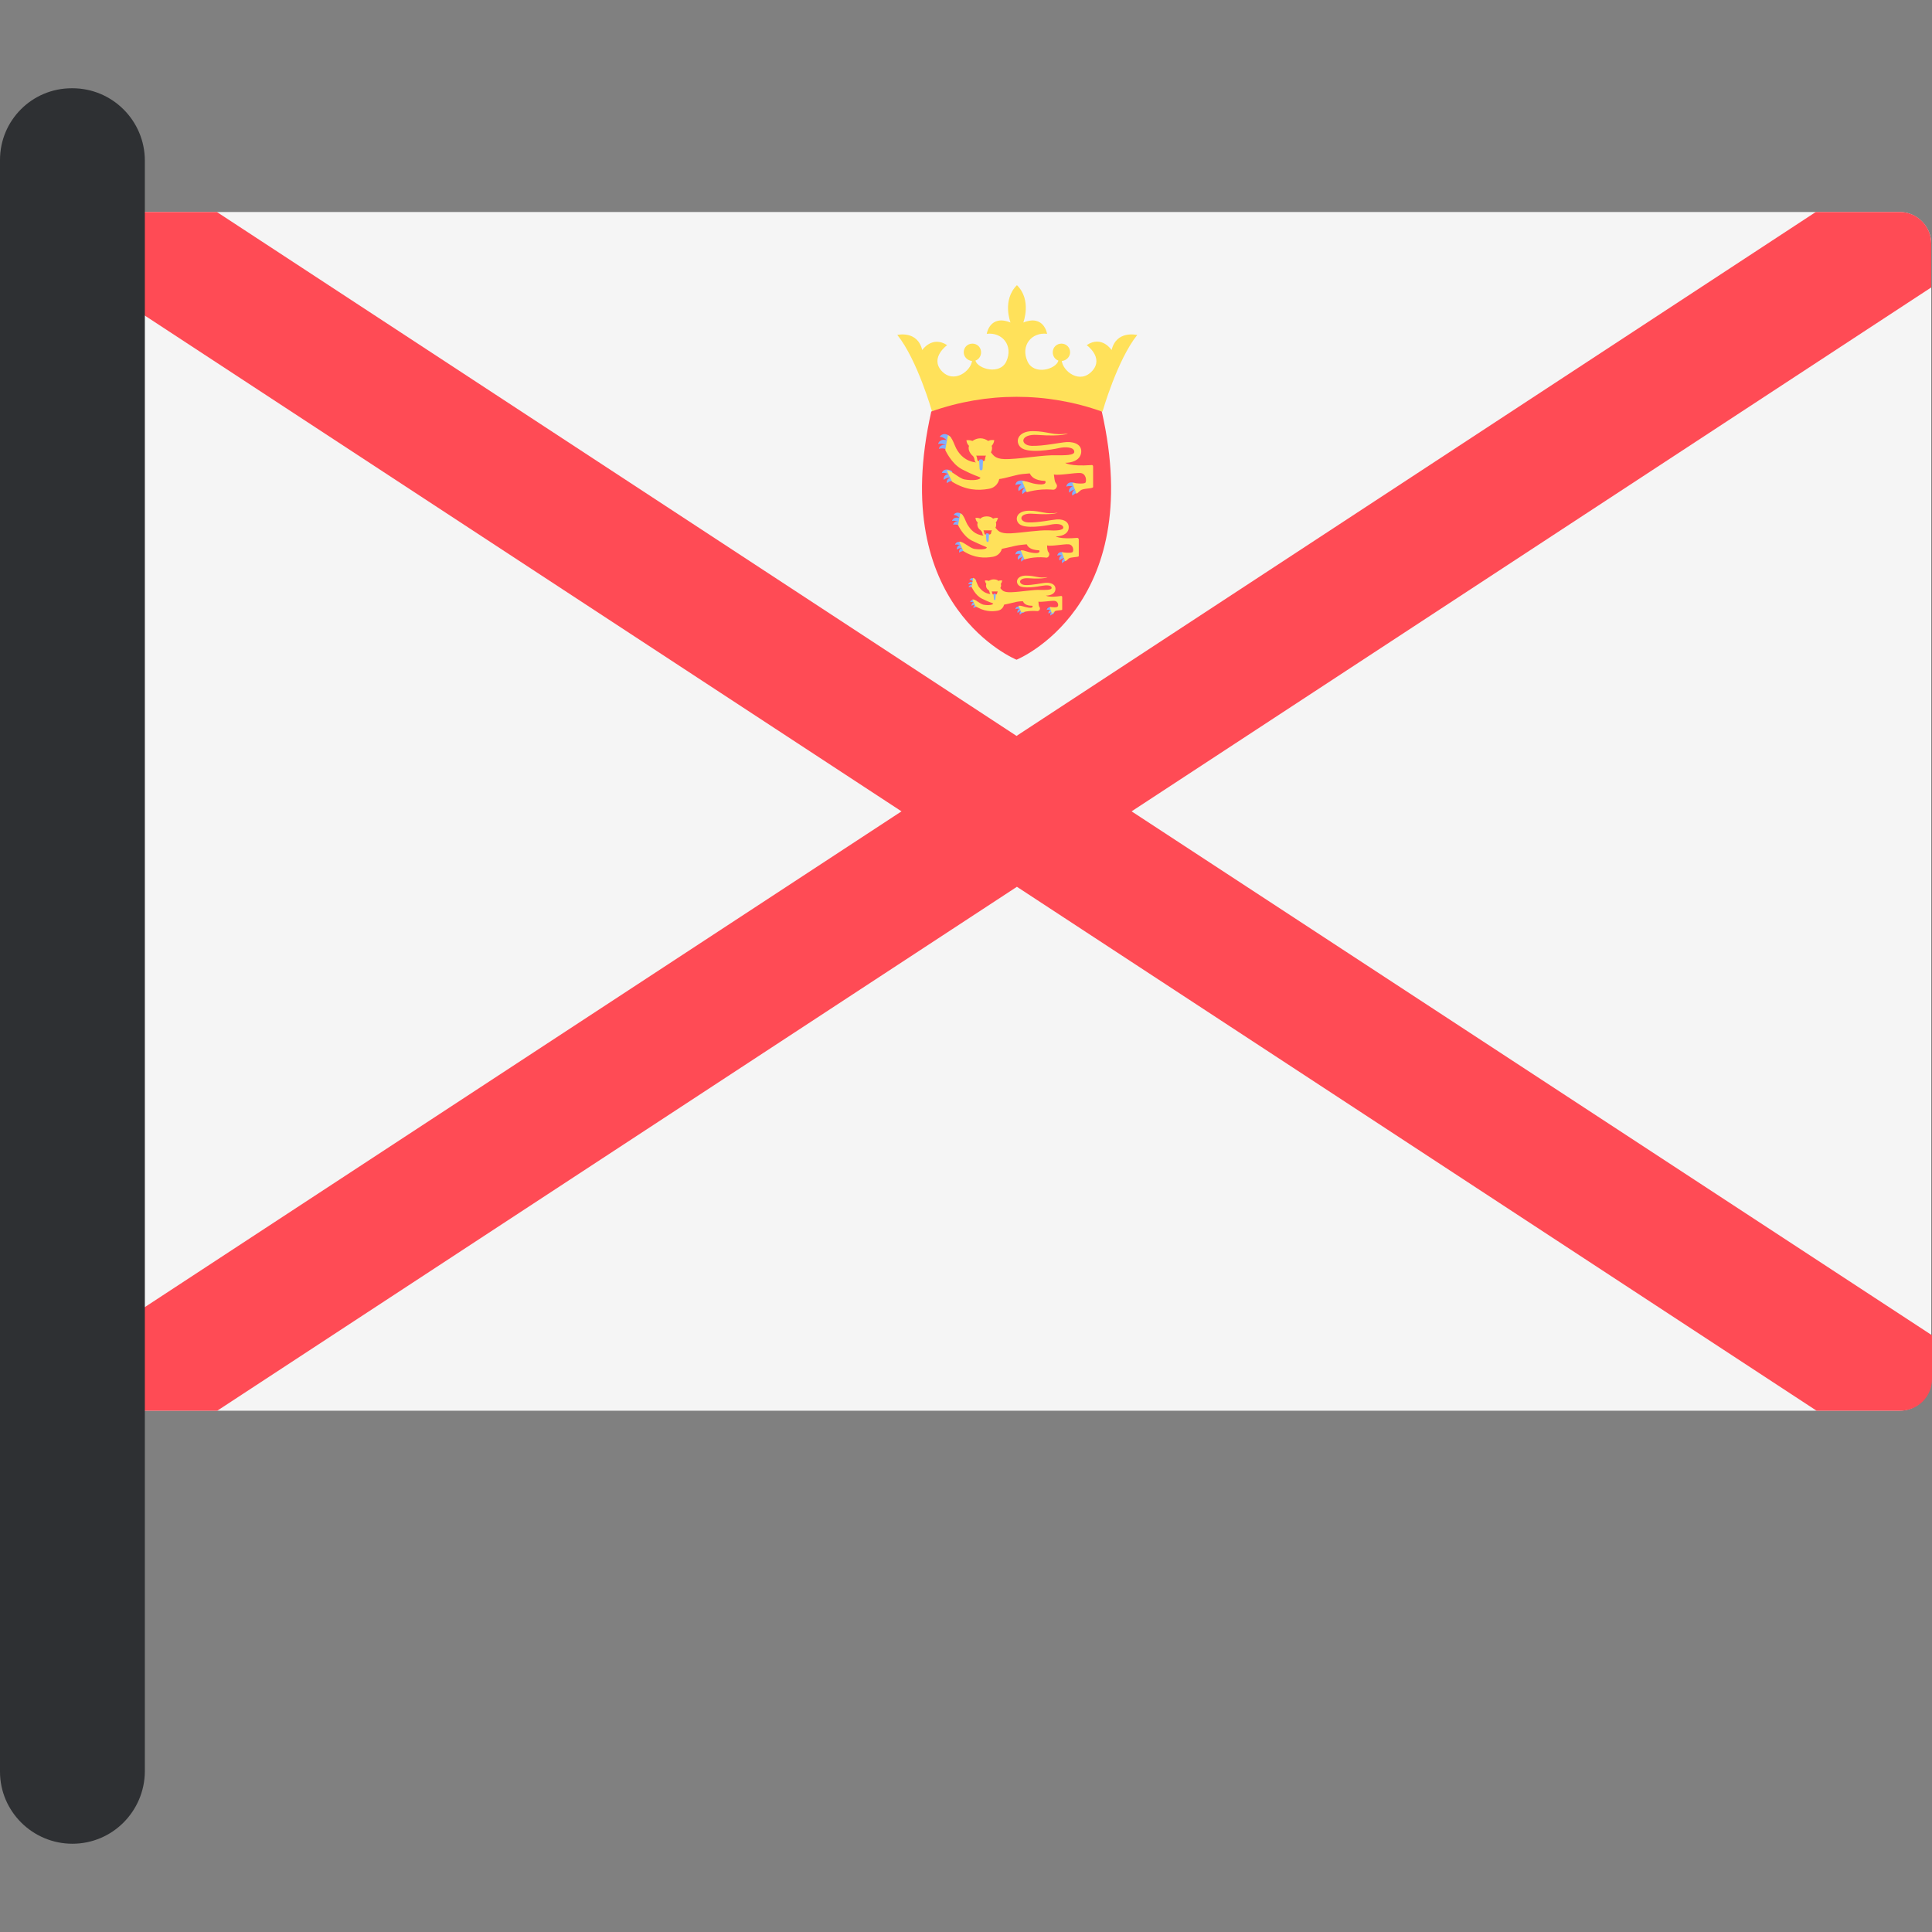 <?xml version="1.0" encoding="iso-8859-1"?>
<!-- Uploaded to: SVG Repo, www.svgrepo.com, Generator: SVG Repo Mixer Tools -->
<svg height="800px" width="800px" version="1.1" id="Layer_1" xmlns="http://www.w3.org/2000/svg" xmlns:xlink="http://www.w3.org/1999/xlink" 
	 viewBox="0 0 512.2 512.2" xml:space="preserve">
<rect x="0" y="0" width="512.2" height="512.2" fill="#808080" stroke="none"/>
<path style="fill:#F5F5F5;" d="M503.6,374H35.4c-4.6,0-8.4-3.8-8.4-8.4v-301c0-4.6,3.8-8.4,8.4-8.4h468.2c4.6,0,8.4,3.8,8.4,8.4
	v300.9C512,370.2,508.2,374,503.6,374z"/>
<path style="fill:#FF4B55;" d="M512,64.6c0-4.6-3.7-8.4-8.4-8.4h-22.2L269.5,195.1L57.5,56.2H35.4c-4.6,0-8.4,3.7-8.4,8.4v11.6
	l212,138.9L27,354v11.6c0,4.6,3.7,8.4,8.4,8.4h22.2l212-138.9l212,138.9h22.2c4.6,0,8.4-3.7,8.4-8.4V354L300,215.1L512,76.2V64.6z"
	/>
<path style="fill:#FFE15A;" d="M294.7,92.8c0,0-2.6-4-6.6-1.3c0,0,4.6,3.3,1.5,6.8c-3.3,3.7-7.8,0.1-8.1-2.6
	c1.2-0.1,2.2-1.1,2.2-2.3c0-1.3-1-2.3-2.3-2.3s-2.3,1-2.3,2.3c0,1,0.6,1.9,1.5,2.2c-0.6,2.3-6.5,4-8.2,0.2c-1.9-4.2,1.1-7.8,5.2-7.3
	c0,0-0.8-5.2-6.3-3c0,0,2.3-6-1.7-9.9c-4,4-1.7,9.9-1.7,9.9c-5.5-2.2-6.3,3-6.3,3c4.1-0.5,7.1,3.1,5.2,7.3c-1.7,3.7-7.6,2-8.2-0.2
	c0.9-0.3,1.5-1.2,1.5-2.2c0-1.3-1-2.3-2.3-2.3s-2.3,1-2.3,2.3c0,1.2,1,2.2,2.2,2.3c-0.3,2.6-4.8,6.2-8.1,2.6
	c-3.1-3.5,1.5-6.8,1.5-6.8c-4-2.6-6.6,1.3-6.6,1.3c-1.3-5.3-6.6-4-6.6-4c5.3,6.6,9.2,20.3,9.2,20.3h45.2c0,0,3.9-13.7,9.2-20.3
	C301.3,88.8,296,87.5,294.7,92.8z"/>
<path style="fill:#FF4B55;" d="M292.1,109.1c-7.3-2.6-14.9-3.9-22.6-3.9c-7.6,0-15.3,1.3-22.6,3.9c-11.8,51.9,22.6,65.8,22.6,65.8
	S303.9,161,292.1,109.1z"/>
<g>
	<path style="fill:#82AFFF;" d="M253,127.5c0,0-1.1-0.2-2,0.6c0,0-0.3-1.3,1.4-1.6C254.1,126.2,253,127.5,253,127.5z"/>
	<path style="fill:#82AFFF;" d="M251.7,125.9c0,0-0.9-0.7-2-0.5c0,0,0.3-1.3,2-0.8S251.7,125.9,251.7,125.9z"/>
	<path style="fill:#82AFFF;" d="M252.4,126.6c0,0-1.2-0.2-2.2,0.6c0,0-0.4-1.3,1.5-1.6C253.5,125.2,252.4,126.6,252.4,126.6z"/>
	<path style="fill:#82AFFF;" d="M272.9,130c0,0-1.1,0.1-1.8,1c0,0-0.6-1.2,1-1.9C273.6,128.4,272.9,130,272.9,130z"/>
	<path style="fill:#82AFFF;" d="M271.3,128.6c0,0-1-0.5-2.1,0c0,0,0-1.3,1.7-1.2C272.7,127.5,271.3,128.6,271.3,128.6z"/>
	<path style="fill:#82AFFF;" d="M272.1,129.2c0,0-1.2,0.1-2,1c0,0-0.7-1.2,1.1-1.9C272.9,127.6,272.1,129.2,272.1,129.2z"/>
	<path style="fill:#82AFFF;" d="M285.5,130.7c0,0-0.4,0-1.2,0.7c0,0-0.5-1.2,1-1.8C287,129.1,285.5,130.7,285.5,130.7z"/>
	<path style="fill:#82AFFF;" d="M284.7,129.1c0,0-0.9-0.5-2-0.1c0,0,0.1-1.3,1.7-1.1C286.1,128.1,284.7,129.1,284.7,129.1z"/>
	<path style="fill:#82AFFF;" d="M285.5,129.7c0,0-1.2,0-2,0.9c0,0-0.6-1.2,1.2-1.8C286.3,128.2,285.5,129.7,285.5,129.7z"/>
	<path style="fill:#82AFFF;" d="M251.2,119.3c0,0-1-0.7-2.3-0.3c0,0,0.2-1.4,2.1-1C252.8,118.4,251.2,119.3,251.2,119.3z"/>
	<path style="fill:#82AFFF;" d="M251.1,116.9c0,0-0.6-1-2-1.1c0,0,0.9-1.4,2.5-0.3C253.1,116.5,251.1,116.9,251.1,116.9z"/>
	<path style="fill:#82AFFF;" d="M251.1,118.2c0,0-1.1-0.8-2.4-0.5c0,0,0.3-1.5,2.3-1C252.9,117.3,251.1,118.2,251.1,118.2z"/>
</g>
<path style="fill:#FFE15A;" d="M282.4,122.7c1.7,0,3.8-0.6,4.2-2.5c0.4-2.1-1.4-3.1-3.8-3c-1.7,0.1-6.2,1.1-9.3,1
	c-3.1-0.1-3.2-3.2,1.5-2.9c7,0.5,8.1-0.4,8.1-0.4c-3.8,0.7-5.3-0.6-9.3-0.6s-4.8,2.8-3.2,4.3c1.8,1.7,8.4,0.6,10.1,0.2
	c1.7-0.4,4-0.3,4.1,0.9c0.2,1.1-2.8,1-4.8,1c-3.3-0.1-8.1,0.8-12.4,1c-3.6,0.2-4.1-0.8-4.9-1.8c0.2-0.3,0.3-0.7,0.3-1.1
	c0-0.2,0-0.4-0.1-0.6c0.3-0.3,0.6-0.8,0.7-1.5c0,0-0.9-0.2-1.6,0.2c-0.6-0.4-1.3-0.7-2.1-0.7s-1.5,0.3-2.1,0.7
	c-0.7-0.3-1.6-0.2-1.6-0.2c0.1,0.8,0.4,1.2,0.7,1.5c-0.1,0.2-0.1,0.4-0.1,0.6c0,0.7,0.4,1.4,0.9,1.9c0.3,0.2,0.5,0.5,0.6,0.9
	l0.1,0.5c0,0.2,0.2,0.4,0.4,0.5c-2.9-0.3-4.3-2.1-5-3.2c-0.8-1.2-1.3-3.7-2.5-4l-0.7,3.9c0,0,1.6,3.6,4.4,5.1
	c3.3,1.7,3.9,1.7,4.9,2.2c0.1,0.6-2,0.9-4.2,0.5c-1.5-0.3-3.6-2.5-4.7-2.4l1.4,3c3.7,2.3,6.9,2.4,9.7,1.9c2-0.3,2.7-1.9,2.8-2.6
	c0.8-0.1,1.7-0.3,4.4-1c1.1-0.3,2.4-0.4,3.7-0.5c0.4,0.8,1.2,1.9,4.1,2c0,0,0.7,1.1-1.7,0.9c-2.4-0.2-3-1-4.4-0.8l1.2,2.9
	c0,0,3-1,6.7-0.7c0,0,0.7,0.2,1.1-0.4c0.4-0.6,0.2-0.9-0.2-1.5c-0.2-0.3-0.3-1.3-0.4-2.1c1.4,0.3,5.5-0.5,7-0.4
	c1.5,0.1,1.7,1.9,1.4,2.5c-0.3,0.6-3.5,0.1-3.5,0.1l1.1,2.9c0,0,0.3-0.2,1.1-0.9c0.7-0.6,3.3-0.4,3.3-0.9v-5.4
	c0-0.3-0.2-0.5-0.5-0.4C283.6,123.7,282.4,122.7,282.4,122.7z"/>
<path style="fill:#FF4B55;" d="M258.8,120.8c0.1,0.2,0.2,0.4,0.2,0.6l0.1,0.5c0,0.2,0.2,0.3,0.3,0.3h1.4c0.2,0,0.3-0.1,0.3-0.3
	l0.1-0.5c0-0.2,0.1-0.4,0.2-0.6H258.8z"/>
<g>
	<path style="fill:#82AFFF;" d="M260.1,121.8c-0.3,0-0.6,0-0.5,0.5l0.1,1.9c0,0.3,0.2,0.5,0.4,0.5s0.4-0.2,0.4-0.5l0.1-1.9
		C260.6,121.8,260.4,121.8,260.1,121.8z"/>
	<path style="fill:#82AFFF;" d="M256,146.1c0,0-0.9-0.2-1.7,0.4c0,0-0.3-1.1,1.1-1.3C256.8,145,256,146.1,256,146.1z"/>
	<path style="fill:#82AFFF;" d="M254.9,144.8c0,0-0.7-0.6-1.7-0.4c0,0,0.3-1.1,1.6-0.6C256.2,144.2,254.9,144.8,254.9,144.8z"/>
	<path style="fill:#82AFFF;" d="M255.5,145.3c0,0-1-0.2-1.8,0.4c0,0-0.3-1.1,1.2-1.3S255.5,145.3,255.5,145.3z"/>
	<path style="fill:#82AFFF;" d="M272.3,148.1c0,0-0.9,0-1.5,0.8c0,0-0.5-1,0.8-1.5C272.8,146.9,272.3,148.1,272.3,148.1z"/>
	<path style="fill:#82AFFF;" d="M270.9,147c0,0-0.8-0.4-1.7,0c0,0,0-1.1,1.4-1C272,146.1,270.9,147,270.9,147z"/>
	<path style="fill:#82AFFF;" d="M271.6,147.5c0,0-1,0.1-1.7,0.9c0,0-0.5-1,0.9-1.6C272.2,146.2,271.6,147.5,271.6,147.5z"/>
	<path style="fill:#82AFFF;" d="M282.5,148.7c0,0-0.3,0-0.9,0.6c0,0-0.4-1,0.8-1.4C283.7,147.4,282.5,148.7,282.5,148.7z"/>
	<path style="fill:#82AFFF;" d="M281.9,147.4c0,0-0.8-0.4-1.6-0.1c0,0,0.1-1.1,1.4-0.9C283,146.6,281.9,147.4,281.9,147.4z"/>
	<path style="fill:#82AFFF;" d="M282.5,147.9c0,0-0.9,0-1.6,0.7c0,0-0.5-1,0.9-1.5C283.2,146.7,282.5,147.9,282.5,147.9z"/>
	<path style="fill:#82AFFF;" d="M254.5,139.4c0,0-0.8-0.5-1.8-0.3c0,0,0.2-1.2,1.7-0.8C255.8,138.7,254.5,139.4,254.5,139.4z"/>
	<path style="fill:#82AFFF;" d="M254.4,137.4c0,0-0.5-0.8-1.6-0.9c0,0,0.7-1.1,2-0.3C256.1,137.1,254.4,137.4,254.4,137.4z"/>
	<path style="fill:#82AFFF;" d="M254.4,138.5c0,0-0.9-0.6-2-0.4c0,0,0.3-1.2,1.9-0.8C255.9,137.8,254.4,138.5,254.4,138.5z"/>
</g>
<path style="fill:#FFE15A;" d="M279.9,142.2c1.4,0,3.1-0.5,3.4-2c0.3-1.7-1.1-2.6-3.1-2.5c-1.4,0.1-5,0.9-7.6,0.8
	c-2.6-0.1-2.6-2.6,1.2-2.3c5.7,0.4,6.6-0.3,6.6-0.3c-3.1,0.6-4.3-0.5-7.6-0.5c-3.3,0-3.9,2.3-2.6,3.5c1.5,1.4,6.9,0.5,8.3,0.2
	s3.2-0.3,3.4,0.7c0.1,0.9-2.3,0.9-3.9,0.8c-2.7-0.1-6.6,0.6-10.1,0.8c-2.9,0.1-3.3-0.7-4-1.5c0.2-0.3,0.2-0.6,0.2-0.9
	c0-0.2,0-0.3-0.1-0.5c0.2-0.2,0.4-0.6,0.6-1.2c0,0-0.7-0.1-1.3,0.2c-0.4-0.4-1-0.6-1.7-0.6s-1.3,0.2-1.7,0.6
	c-0.6-0.3-1.3-0.2-1.3-0.2c0.1,0.6,0.3,1,0.6,1.2c0,0.2-0.1,0.3-0.1,0.5c0,0.6,0.3,1.2,0.8,1.5c0.2,0.2,0.4,0.4,0.5,0.7l0.1,0.4
	c0,0.2,0.2,0.3,0.3,0.4c-2.4-0.2-3.5-1.7-4.1-2.6c-0.7-0.9-1.1-3-2.1-3.3l-0.6,3.1c0,0,1.3,2.9,3.6,4.1c2.7,1.3,3.2,1.4,4,1.8
	c0.1,0.5-1.6,0.7-3.4,0.4c-1.2-0.3-2.9-2-3.9-1.9l1.1,2.5c3,1.9,5.6,1.9,7.9,1.5c1.6-0.3,2.2-1.6,2.3-2.1c0.6-0.1,1.4-0.3,3.6-0.8
	c0.9-0.2,2-0.3,3-0.4c0.3,0.7,1,1.5,3.3,1.6c0,0,0.6,0.9-1.4,0.7s-2.4-0.8-3.5-0.7l1,2.4c0,0,2.5-0.8,5.5-0.5c0,0,0.6,0.2,0.9-0.3
	s0.2-0.8-0.1-1.2c-0.2-0.2-0.3-1-0.3-1.7c1.1,0.3,4.5-0.4,5.7-0.3c1.2,0.1,1.4,1.5,1.1,2s-2.9,0.1-2.9,0.1l0.9,2.4
	c0,0,0.3-0.1,0.9-0.7c0.5-0.5,2.7-0.3,2.7-0.7V143c0-0.2-0.2-0.4-0.4-0.4C280.9,143,279.9,142.2,279.9,142.2z"/>
<path style="fill:#FF4B55;" d="M260.7,140.6c0.1,0.1,0.1,0.3,0.2,0.5l0.1,0.4c0,0.1,0.1,0.2,0.3,0.2h1.1c0.1,0,0.2-0.1,0.3-0.2
	l0.1-0.4c0-0.2,0.1-0.3,0.2-0.5H260.7z"/>
<g>
	<path style="fill:#82AFFF;" d="M261.8,141.4c-0.3,0-0.5,0-0.4,0.4l0.1,1.5c0,0.2,0.2,0.4,0.3,0.4c0.2,0,0.3-0.2,0.3-0.4l0.1-1.5
		C262.2,141.5,262,141.4,261.8,141.4z"/>
	<path style="fill:#82AFFF;" d="M259.3,160.9c0,0-0.7-0.1-1.2,0.3c0,0-0.2-0.8,0.8-1C260,160,259.3,160.9,259.3,160.9z"/>
	<path style="fill:#82AFFF;" d="M258.5,159.9c0,0-0.5-0.4-1.3-0.3c0,0,0.2-0.8,1.2-0.5C259.5,159.4,258.5,159.9,258.5,159.9z"/>
	<path style="fill:#82AFFF;" d="M259,160.3c0,0-0.7-0.1-1.4,0.3c0,0-0.2-0.8,0.9-1C259.7,159.4,259,160.3,259,160.3z"/>
	<path style="fill:#82AFFF;" d="M271.5,162.4c0,0-0.7,0-1.1,0.6c0,0-0.4-0.7,0.6-1.2C271.9,161.4,271.5,162.4,271.5,162.4z"/>
	<path style="fill:#82AFFF;" d="M270.5,161.5c0,0-0.6-0.3-1.3,0c0,0,0-0.8,1.1-0.7C271.4,160.9,270.5,161.5,270.5,161.5z"/>
	<path style="fill:#82AFFF;" d="M271,161.9c0,0-0.7,0-1.2,0.6c0,0-0.4-0.7,0.7-1.2C271.5,160.9,271,161.9,271,161.9z"/>
	<path style="fill:#82AFFF;" d="M279.2,162.8c0,0-0.3,0-0.7,0.4c0,0-0.3-0.7,0.6-1.1C280.1,161.8,279.2,162.8,279.2,162.8z"/>
	<path style="fill:#82AFFF;" d="M278.7,161.8c0,0-0.6-0.3-1.2-0.1c0,0,0.1-0.8,1.1-0.7C279.6,161.2,278.7,161.8,278.7,161.8z"/>
	<path style="fill:#82AFFF;" d="M279.2,162.2c0,0-0.7,0-1.2,0.5c0,0-0.3-0.7,0.7-1.1C279.7,161.3,279.2,162.2,279.2,162.2z"/>
	<path style="fill:#82AFFF;" d="M258.2,155.9c0,0-0.6-0.4-1.4-0.2c0,0,0.1-0.9,1.3-0.6C259.2,155.3,258.2,155.9,258.2,155.9z"/>
	<path style="fill:#82AFFF;" d="M258.2,154.4c0,0-0.4-0.6-1.2-0.7c0,0,0.5-0.8,1.5-0.2C259.4,154.1,258.2,154.4,258.2,154.4z"/>
	<path style="fill:#82AFFF;" d="M258.2,155.2c0,0-0.6-0.5-1.5-0.3c0,0,0.2-0.9,1.4-0.6C259.3,154.6,258.2,155.2,258.2,155.2z"/>
</g>
<path style="fill:#FFE15A;" d="M277.3,157.9c1.1,0,2.3-0.4,2.5-1.5c0.2-1.3-0.9-1.9-2.3-1.9c-1.1,0-3.8,0.7-5.7,0.6
	c-1.9-0.1-2-2,0.9-1.8c4.3,0.3,5-0.3,5-0.3c-2.3,0.4-3.2-0.4-5.7-0.4c-2.4,0-2.9,1.7-1.9,2.6c1.1,1,5.1,0.3,6.2,0.1s2.4-0.2,2.5,0.5
	s-1.7,0.6-3,0.6c-2-0.1-4.9,0.5-7.6,0.6c-2.2,0.1-2.5-0.5-3-1.1c0.1-0.2,0.2-0.4,0.2-0.7c0-0.1,0-0.2-0.1-0.4
	c0.2-0.2,0.3-0.5,0.4-0.9c0,0-0.6-0.1-1,0.1c-0.3-0.3-0.8-0.4-1.3-0.4s-0.9,0.2-1.3,0.4c-0.4-0.2-1-0.1-1-0.1
	c0.1,0.5,0.3,0.8,0.4,0.9c0,0.1-0.1,0.2-0.1,0.4c0,0.5,0.2,0.9,0.6,1.2c0.2,0.1,0.3,0.3,0.3,0.5l0.1,0.3c0,0.1,0.1,0.2,0.2,0.3
	c-1.8-0.2-2.6-1.3-3.1-1.9c-0.5-0.7-0.8-2.3-1.5-2.4l-0.4,2.4c0,0,0.9,2.2,2.7,3.1c2,1,2.4,1,3,1.3c0.1,0.3-1.2,0.6-2.6,0.3
	c-0.9-0.2-2.2-1.5-2.9-1.4l0.8,1.8c2.2,1.4,4.2,1.5,5.9,1.2c1.2-0.2,1.6-1.2,1.7-1.6c0.5-0.1,1-0.2,2.7-0.6c0.7-0.2,1.5-0.3,2.3-0.3
	c0.2,0.5,0.7,1.2,2.5,1.2c0,0,0.4,0.7-1,0.5s-1.8-0.6-2.7-0.5l0.8,1.8c0,0,1.8-0.6,4.1-0.4c0,0,0.4,0.1,0.7-0.3
	c0.2-0.4,0.1-0.6-0.1-0.9c-0.1-0.2-0.2-0.8-0.2-1.3c0.8,0.2,3.4-0.3,4.3-0.2s1.1,1.2,0.8,1.5c-0.2,0.4-2.1,0.1-2.1,0.1l0.6,1.8
	c0,0,0.2-0.1,0.7-0.6c0.4-0.4,2-0.2,2-0.5v-3.3c0-0.2-0.1-0.3-0.3-0.3C278,158.5,277.3,157.9,277.3,157.9z"/>
<path style="fill:#FF4B55;" d="M262.9,156.8c0.1,0.1,0.1,0.2,0.1,0.3l0.1,0.3c0,0.1,0.1,0.2,0.2,0.2h0.8c0.1,0,0.2-0.1,0.2-0.2
	l0.1-0.3c0-0.1,0.1-0.2,0.1-0.3H262.9z"/>
<path style="fill:#82AFFF;" d="M263.7,157.4c-0.2,0-0.3,0-0.3,0.3l0.1,1.1c0,0.2,0.1,0.3,0.2,0.3s0.2-0.1,0.2-0.3l0.1-1.1
	C264,157.4,263.9,157.4,263.7,157.4z"/>
<path style="fill:#2E3033;" d="M19.2,488.8L19.2,488.8C8.6,488.8,0,480.2,0,469.7V42.4c0-10.5,8.5-19,19-19h0.2
	c10.6,0,19.2,8.6,19.2,19.2v427.1C38.3,480.2,29.8,488.8,19.2,488.8z"/>
</svg>